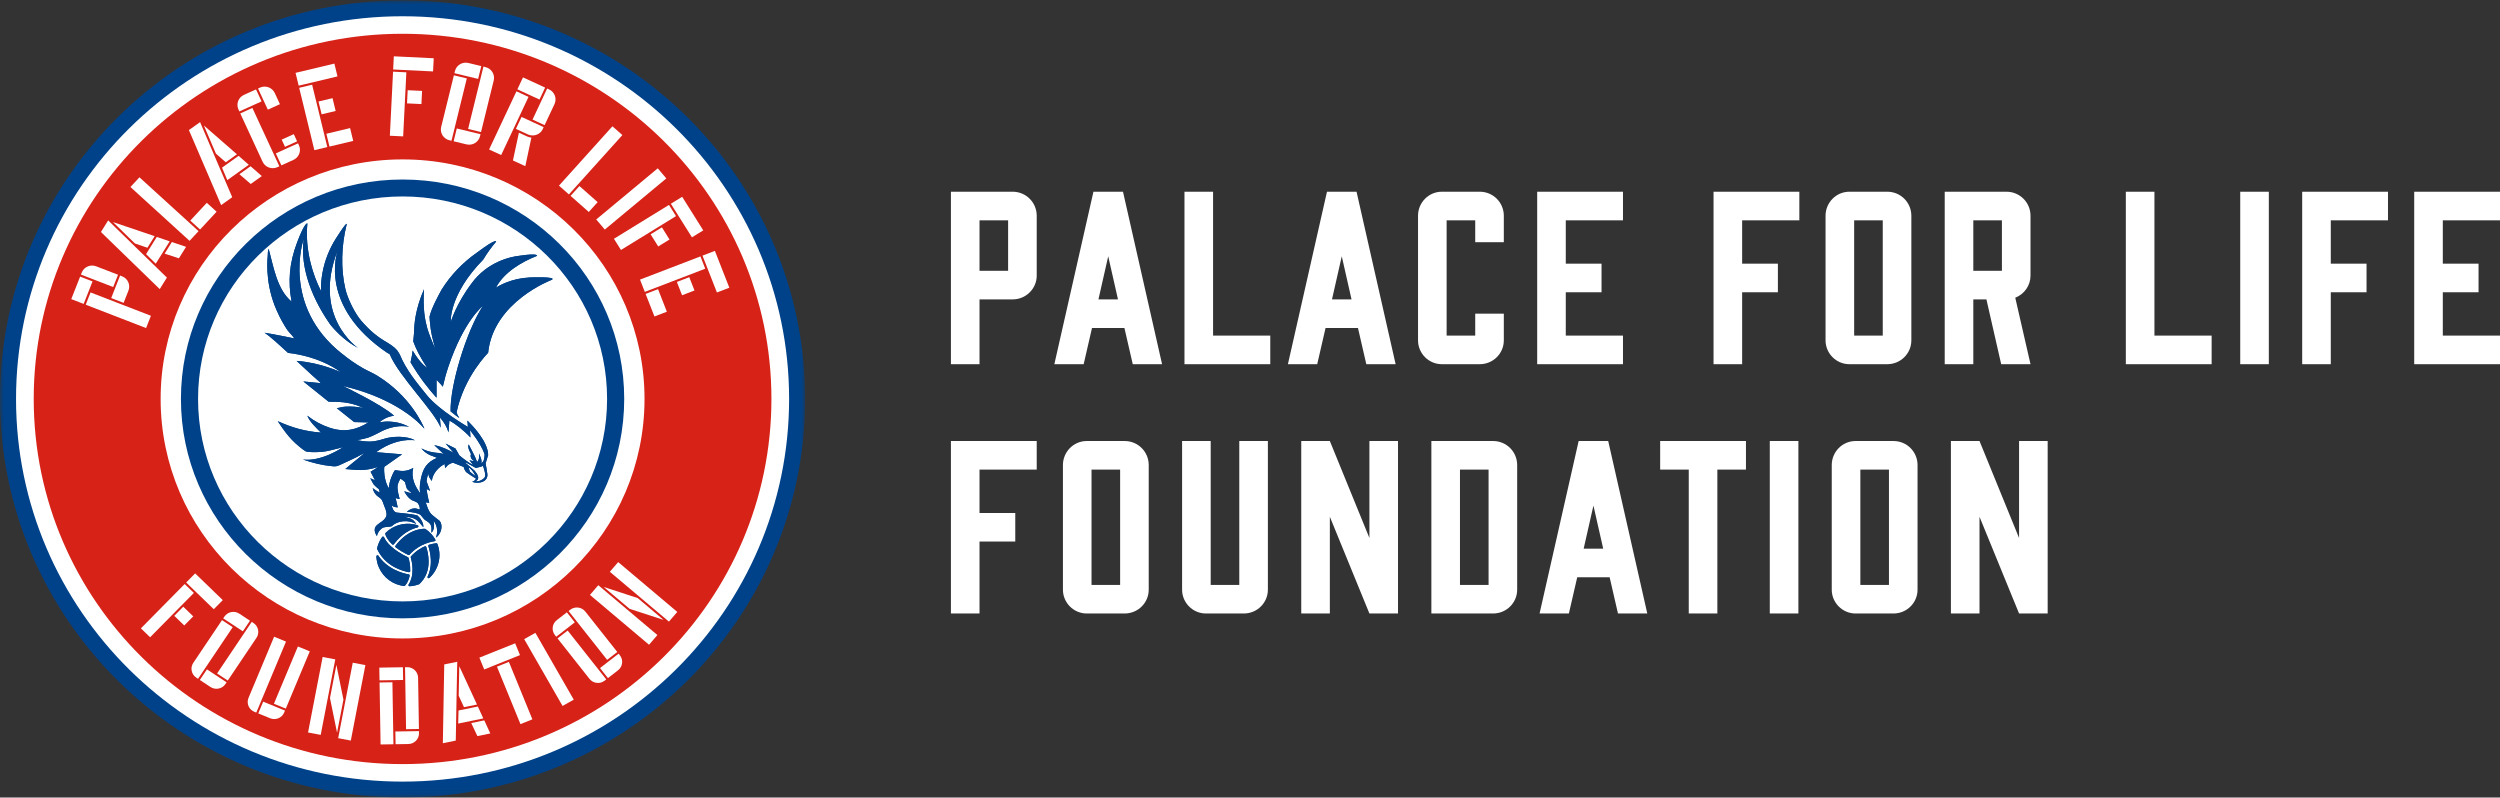 <?xml version="1.0" encoding="UTF-8"?>
<svg width="326px" height="104px" viewBox="0 0 326 104" version="1.1" xmlns="http://www.w3.org/2000/svg" xmlns:xlink="http://www.w3.org/1999/xlink">
    <rect x="0" y="0" width="326" height="104" fill="#333333" stroke="none"/>
    <!-- Generator: Sketch 53.2 (72643) - https://sketchapp.com -->
    <title>Group 25</title>
    <desc>Created with Sketch.</desc>
    <defs>
        <polygon id="path-1" points="0 0.008 104.992 0.008 104.992 103.95 0 103.95"></polygon>
    </defs>
    <g id="Desktop" stroke="none" stroke-width="1" fill="none" fill-rule="evenodd">
        <g id="Group-25">
            <g id="5E88CFA7-A607-49F3-B5CB-93305DFD3C52-0">
                <g id="Group-3">
                    <g id="CFL---Logo-Colour">
                        <g id="Group-84">
                            <g id="Group-3" transform="translate(0, 0.042)">
                                <g id="Fill-1-Clipped">
                                    <mask id="mask-2" fill="white">
                                        <use xlink:href="#path-1"></use>
                                    </mask>
                                    <g id="path-1"></g>
                                    <path d="M104.992,51.979 C104.992,80.681 81.489,103.95 52.496,103.95 C23.503,103.95 0,80.681 0,51.979 C0,23.276 23.503,0.008 52.496,0.008 C81.489,0.008 104.992,23.276 104.992,51.979" id="Fill-1" fill="#004289" fill-rule="nonzero" mask="url(#mask-2)"></path>
                                </g>
                            </g>
                            <path d="M102.9,52.02 C102.9,79.58 80.334,101.922 52.496,101.922 C24.658,101.922 2.091,79.58 2.091,52.02 C2.091,24.461 24.658,2.12 52.496,2.12 C80.334,2.12 102.9,24.461 102.9,52.02" id="Fill-4" fill="#FFFFFF" fill-rule="nonzero"></path>
                            <path d="M100.594,52.02 C100.594,78.319 79.059,99.639 52.495,99.639 C25.931,99.639 4.397,78.319 4.397,52.02 C4.397,25.722 25.931,4.403 52.495,4.403 C79.059,4.403 100.594,25.722 100.594,52.02" id="Fill-6" fill="#D72218" fill-rule="nonzero"></path>
                            <path d="M84.046,52.02 C84.046,69.272 69.921,83.255 52.496,83.255 C35.071,83.255 20.946,69.272 20.946,52.02 C20.946,34.77 35.071,20.786 52.496,20.786 C69.921,20.786 84.046,34.77 84.046,52.02" id="Fill-8" fill="#FFFFFF" fill-rule="nonzero"></path>
                            <path d="M81.397,52.02 C81.397,67.823 68.458,80.633 52.496,80.633 C36.534,80.633 23.593,67.823 23.593,52.02 C23.593,36.218 36.534,23.408 52.496,23.408 C68.458,23.408 81.397,36.218 81.397,52.02" id="Fill-10" fill="#004289" fill-rule="nonzero"></path>
                            <path d="M79.164,52.02 C79.164,66.603 67.225,78.423 52.496,78.423 C37.766,78.423 25.827,66.603 25.827,52.02 C25.827,37.439 37.766,25.618 52.496,25.618 C67.225,25.618 79.164,37.439 79.164,52.02" id="Fill-12" fill="#FFFFFF" fill-rule="nonzero"></path>
                            <path d="M15.66,35.932 L15.932,36.037 C16.672,36.324 17.042,37.159 16.746,37.905 L16.12,39.494 L14.502,38.867 L15.649,35.958 L15.66,35.932 Z M11.177,39.734 L11.809,38.133 L19.68,41.177 L19.048,42.779 L11.177,39.734 Z M12.547,34.729 L15.392,35.827 L15.381,35.854 L14.76,37.429 L12.173,36.428 L10.556,35.802 L10.656,35.549 C10.951,34.802 11.793,34.436 12.547,34.729 Z M12.067,36.696 L10.91,39.629 L9.292,39.004 L10.45,36.07 L12.067,36.696 Z" id="Fill-14" fill="#FFFFFF" fill-rule="nonzero"></path>
                            <path d="M21.468,33.072 L22.411,31.56 L24.264,32.187 L23.328,33.687 L21.468,33.072 Z M19.047,33.141 L20.444,30.898 L22.127,31.472 L20.31,34.385 L19.047,33.141 Z M20.166,30.796 L19.225,32.307 L17.599,31.752 L14.732,28.958 L20.166,30.796 Z M13.161,30.253 L14.104,28.742 L16.969,31.535 L21.764,36.199 L20.83,37.698 L13.161,30.253 Z" id="Fill-16" fill="#FFFFFF" fill-rule="nonzero"></path>
                            <path d="M26.967,26.447 L28.244,27.61 L26.089,29.929 L24.812,28.767 L26.967,26.447 Z M17.009,24.386 L18.184,23.121 L25.893,30.141 L24.718,31.406 L17.009,24.386 Z" id="Fill-18" fill="#FFFFFF" fill-rule="nonzero"></path>
                            <path d="M31.217,22.717 L32.672,21.678 L34.142,22.96 L32.698,23.991 L31.217,22.717 Z M28.953,21.862 L31.112,20.321 L32.445,21.488 L29.641,23.49 L28.953,21.862 Z M30.896,20.12 L29.441,21.161 L28.153,20.03 L26.587,16.363 L30.896,20.12 Z M24.634,16.964 L26.09,15.924 L27.657,19.591 L30.281,25.717 L28.838,26.748 L24.634,16.964 Z" id="Fill-20" fill="#FFFFFF" fill-rule="nonzero"></path>
                            <path d="M36.731,18.207 L38.31,17.492 L38.742,18.43 L37.164,19.145 L36.731,18.207 Z M35.969,20.002 L38.863,18.691 L38.983,18.951 C39.315,19.668 38.994,20.521 38.256,20.855 L36.691,21.564 L35.969,20.002 Z M35.834,12.139 L36.503,13.585 L34.925,14.3 L33.648,11.539 L33.898,11.426 C34.635,11.092 35.498,11.41 35.834,12.139 Z M31.333,14.793 L32.912,14.077 L36.429,21.684 L36.166,21.803 C35.442,22.131 34.579,21.813 34.247,21.097 L31.333,14.793 Z M34.106,13.222 L31.213,14.532 L31.098,14.284 C30.761,13.555 31.083,12.702 31.806,12.373 L33.385,11.659 L34.106,13.222 Z" id="Fill-22" fill="#FFFFFF" fill-rule="nonzero"></path>
                            <path d="M42.557,17.441 L45.651,16.702 L46.058,18.374 L42.965,19.112 L42.557,17.441 Z M43.361,12.799 L43.769,14.471 L41.94,14.907 L41.533,13.236 L43.361,12.799 Z M39.014,11.45 L40.702,11.047 L42.682,19.179 L40.994,19.582 L39.014,11.45 Z M43.602,8.292 L44.009,9.963 L38.947,11.172 L38.54,9.501 L43.602,8.292 Z" id="Fill-24" fill="#FFFFFF" fill-rule="nonzero"></path>
                            <path d="M53.162,11.763 L55.04,11.855 L54.954,13.572 L53.076,13.479 L53.162,11.763 Z M56.558,7.598 L56.472,9.315 L51.269,9.06 L51.355,7.343 L56.558,7.598 Z M51.255,9.346 L52.989,9.431 L52.571,17.785 L50.837,17.7 L51.255,9.346 Z" id="Fill-26" fill="#FFFFFF" fill-rule="nonzero"></path>
                            <path d="M64.381,10.497 L62.726,17.219 L61.041,16.813 L62.63,10.356 L63.039,8.686 L63.306,8.75 C64.093,8.941 64.573,9.719 64.381,10.497 Z M62.347,10.288 L59.256,9.542 L59.32,9.277 C59.512,8.498 60.298,8.026 61.072,8.211 L62.759,8.618 L62.347,10.288 Z M59.565,16.752 L62.658,17.499 L62.59,17.777 C62.401,18.541 61.616,19.016 60.828,18.826 L59.155,18.423 L59.565,16.752 Z M59.188,9.82 L60.873,10.226 L58.874,18.354 L58.593,18.287 C57.819,18.1 57.341,17.321 57.529,16.556 L59.188,9.82 Z" id="Fill-28" fill="#FFFFFF" fill-rule="nonzero"></path>
                            <path d="M72.304,13.579 L71.015,16.318 L69.443,15.594 L70.615,13.101 L71.347,11.543 L71.597,11.657 C72.331,11.995 72.646,12.851 72.304,13.579 Z M67.466,11.65 L68.198,10.092 L71.084,11.421 L70.351,12.98 L69.041,12.375 L67.466,11.65 Z M68.836,17.527 L67.276,16.806 L68.009,15.248 L69.321,15.853 L70.893,16.577 L70.771,16.838 C70.765,16.851 70.753,16.878 70.747,16.889 L70.741,16.903 C70.735,16.916 70.729,16.928 70.71,16.935 L70.704,16.949 C70.697,16.962 70.697,16.962 70.691,16.974 C70.686,16.988 70.686,16.988 70.679,17.001 L70.668,17.027 C70.668,17.027 70.647,17.033 70.642,17.047 L70.636,17.059 C70.629,17.073 70.624,17.086 70.624,17.086 L70.618,17.099 C70.599,17.106 70.586,17.133 70.581,17.144 C70.479,17.257 70.373,17.348 70.257,17.422 L70.251,17.436 C70.238,17.43 70.232,17.443 70.232,17.443 C70.213,17.451 70.206,17.463 70.188,17.469 C69.933,17.604 69.656,17.683 69.364,17.659 C69.176,17.652 69.007,17.605 68.836,17.527 Z M68.5,21.669 L66.888,20.924 L67.665,17.303 L68.714,17.786 C68.898,17.871 69.094,17.93 69.294,17.942 L68.5,21.669 Z M67.747,15.127 L67.014,16.687 L65.352,20.218 L63.778,19.492 L67.344,11.909 L68.919,12.635 L67.747,15.127 Z" id="Fill-30" fill="#FFFFFF" fill-rule="nonzero"></path>
                            <path d="M77.932,26.357 L76.777,27.639 L74.401,25.541 L75.557,24.259 L77.932,26.357 Z M79.862,16.468 L81.158,17.613 L74.186,25.352 L72.89,24.208 L79.862,16.468 Z" id="Fill-32" fill="#FFFFFF" fill-rule="nonzero"></path>
                            <polygon id="Fill-34" fill="#FFFFFF" fill-rule="nonzero" points="78.866 29.934 77.749 28.617 85.771 21.949 86.887 23.265"></polygon>
                            <path d="M91.704,30.04 L90.23,30.946 L87.48,26.568 L88.954,25.662 L91.704,30.04 Z M86.313,29.646 L87.306,31.23 L85.832,32.136 L84.839,30.555 L86.313,29.646 Z M87.235,26.72 L88.151,28.181 L80.975,32.596 L80.059,31.135 L87.235,26.72 Z" id="Fill-36" fill="#FFFFFF" fill-rule="nonzero"></path>
                            <path d="M95.106,37.519 L93.488,38.141 L91.605,33.333 L93.223,32.713 L95.106,37.519 Z M90.562,37.881 L88.943,38.502 L88.263,36.766 L89.883,36.145 L90.562,37.881 Z M85.808,37.708 L86.958,40.647 L85.34,41.268 L84.189,38.329 L85.808,37.708 Z M91.336,33.436 L91.963,35.039 L84.084,38.063 L83.457,36.46 L91.336,33.436 Z" id="Fill-38" fill="#FFFFFF" fill-rule="nonzero"></path>
                            <path d="M29.05,78.254 L27.878,79.442 L24.277,75.959 L25.449,74.77 L29.05,78.254 Z M23.898,79.115 L25.199,80.373 L24.026,81.56 L22.725,80.303 L23.898,79.115 Z M24.081,76.156 L25.281,77.316 L19.574,83.1 L18.375,81.938 L24.081,76.156 Z" id="Fill-40" fill="#FFFFFF" fill-rule="nonzero"></path>
                            <path d="M31.667,82.321 L29.105,80.636 L29.253,80.416 C29.686,79.769 30.559,79.595 31.2,80.018 L32.596,80.939 L31.667,82.321 Z M33.443,83.176 L29.702,88.742 L28.307,87.821 L31.9,82.474 L32.829,81.09 L33.051,81.236 C33.702,81.667 33.877,82.53 33.443,83.176 Z M26.987,87.286 L29.547,88.974 L29.393,89.204 C28.967,89.837 28.095,90.011 27.443,89.581 L26.058,88.668 L26.987,87.286 Z M28.95,80.865 L30.347,81.785 L25.825,88.516 L25.592,88.363 C24.952,87.94 24.777,87.076 25.202,86.443 L28.95,80.865 Z" id="Fill-42" fill="#FFFFFF" fill-rule="nonzero"></path>
                            <path d="M40.395,84.936 L37.27,92.404 L35.719,91.768 L38.846,84.3 L40.395,84.936 Z M34.32,91.494 L37.163,92.659 L37.055,92.917 C36.761,93.62 35.939,93.956 35.215,93.66 L33.677,93.029 L34.32,91.494 Z M34.062,91.389 L33.42,92.922 L33.162,92.817 C32.451,92.525 32.11,91.712 32.405,91.008 L35.745,83.028 L37.295,83.664 L34.062,91.389 Z" id="Fill-44" fill="#FFFFFF" fill-rule="nonzero"></path>
                            <path d="M47.648,86.727 L45.746,96.571 L44.098,96.259 L45.999,86.415 L47.648,86.727 Z M43.865,86.703 L44.784,91.23 L43.952,95.54 L43.03,91.025 L43.865,86.703 Z M42.072,85.672 L43.719,85.983 L41.819,95.827 L40.17,95.515 L42.072,85.672 Z" id="Fill-46" fill="#FFFFFF" fill-rule="nonzero"></path>
                            <path d="M54.519,88.375 L54.629,95.06 L52.95,95.087 L52.818,87.003 L53.084,86.999 C53.866,86.988 54.506,87.6 54.519,88.375 Z M51.556,95.387 L54.632,95.337 L54.638,95.614 C54.65,96.376 54.031,97.009 53.248,97.02 L51.584,97.048 L51.556,95.387 Z M49.495,88.996 L51.171,88.969 L51.304,97.053 L49.627,97.079 L49.495,88.996 Z M52.565,88.67 L49.489,88.719 L49.463,87.058 L52.539,87.009 L52.565,88.67 Z" id="Fill-48" fill="#FFFFFF" fill-rule="nonzero"></path>
                            <path d="M61.451,94.287 L63.149,93.936 L63.935,95.641 L62.252,95.988 L61.451,94.287 Z M62.199,91.87 L60.502,92.22 L59.814,90.721 L59.891,86.875 L62.199,91.87 Z M59.792,92.648 L62.311,92.129 L63.023,93.68 L59.751,94.354 L59.792,92.648 Z M57.929,86.642 L59.626,86.291 L59.549,90.141 L59.432,96.57 L57.747,96.916 L57.929,86.642 Z" id="Fill-50" fill="#FFFFFF" fill-rule="nonzero"></path>
                            <path d="M64.802,86.931 L66.358,86.306 L69.422,93.8 L67.868,94.424 L64.802,86.931 Z M67.177,83.887 L67.807,85.425 L63.142,87.297 L62.512,85.758 L67.177,83.887 Z" id="Fill-52" fill="#FFFFFF" fill-rule="nonzero"></path>
                            <polygon id="Fill-54" fill="#FFFFFF" fill-rule="nonzero" points="74.817 91.236 73.358 92.056 68.354 83.343 69.814 82.522"></polygon>
                            <path d="M78.242,87.116 L80.665,85.239 L80.837,85.457 C81.311,86.055 81.203,86.931 80.587,87.409 L79.276,88.423 L78.242,87.116 Z M76.332,79.755 L80.493,85.02 L79.171,86.044 L75.174,80.986 L74.141,79.677 L74.35,79.516 C74.966,79.038 75.849,79.144 76.332,79.755 Z M72.702,83.249 L74.024,82.227 L79.057,88.594 L78.836,88.764 C78.229,89.234 77.346,89.126 76.873,88.527 L72.702,83.249 Z M74.953,81.156 L72.531,83.032 L72.367,82.825 C71.885,82.214 71.992,81.341 72.598,80.871 L73.92,79.847 L74.953,81.156 Z" id="Fill-56" fill="#FFFFFF" fill-rule="nonzero"></path>
                            <path d="M80.611,73.296 L88.318,79.796 L87.228,81.06 L79.523,74.561 L80.611,73.296 Z M78.721,76.54 L83.152,77.986 L86.525,80.832 L82.105,79.395 L78.721,76.54 Z M76.929,77.574 L78.018,76.31 L85.723,82.809 L84.635,84.075 L76.929,77.574 Z" id="Fill-58" fill="#FFFFFF" fill-rule="nonzero"></path>
                            <path d="M57.919,59.259 C57.952,59.292 57.984,59.324 58.012,59.35 C58.012,59.35 57.998,59.31 57.919,59.259" id="Fill-60" fill="#004289" fill-rule="nonzero"></path>
                            <path d="M55.529,42.045 C55.46,41.717 55.386,41.31 55.332,40.854 C55.375,41.231 55.437,41.625 55.529,42.045" id="Fill-62" fill="#004289" fill-rule="nonzero"></path>
                            <path d="M55.529,42.045 C55.46,41.717 55.386,41.31 55.332,40.854 C55.375,41.231 55.437,41.625 55.529,42.045" id="Fill-64" fill="#004289" fill-rule="nonzero"></path>
                            <path d="M58.759,54.058 C58.76,53.988 58.759,54.058 58.759,54.058" id="Fill-66" fill="#004289" fill-rule="nonzero"></path>
                            <path d="M63.178,62.284 C63.057,62.435 62.866,62.567 62.66,62.655 C62.434,62.754 62.192,62.799 62.01,62.754 C62.015,62.752 62.018,62.75 62.024,62.747 C62.043,62.738 62.06,62.729 62.077,62.719 C62.09,62.712 62.105,62.705 62.117,62.698 C62.576,62.416 62.329,61.887 61.852,61.345 L61.843,61.343 L60.753,60.405 L60.695,60.355 L60.678,60.339 L60.688,60.337 L60.723,60.327 L60.732,60.324 L60.772,60.311 L60.935,60.402 L61.492,60.713 L61.533,60.734 L61.779,60.873 L62.045,61.021 L62.048,61.021 C62.051,61.02 62.052,61.02 62.054,61.018 C62.305,60.961 62.587,60.891 62.628,60.881 C62.816,60.832 62.921,60.778 62.978,60.735 C62.982,60.774 63.454,61.936 63.178,62.284 Z M61.953,62.053 L61.558,61.736 L61.275,61.508 L61.204,61.291 L61.186,61.235 L61.088,60.939 L61.086,60.93 C61.404,61.116 61.656,61.452 61.819,61.72 C61.854,61.777 62.03,62.116 62.03,62.116 L61.953,62.053 Z M59.898,59.384 L59.392,58.484 L58.104,57.841 L59.157,59.051 C58.602,58.737 57.656,58.238 56.63,58.05 C56.63,58.05 57.502,58.857 57.918,59.26 C57.999,59.311 58.011,59.351 58.011,59.351 C57.985,59.324 57.953,59.291 57.918,59.26 C57.796,59.181 57.517,59.076 56.88,59.04 C56.289,58.98 55.59,58.828 54.953,58.472 C54.953,58.472 55.079,58.657 55.34,58.879 C55.343,58.882 55.346,58.885 55.349,58.888 C55.351,58.888 55.352,58.89 55.353,58.89 C55.597,59.096 55.955,59.33 56.437,59.485 C56.475,59.497 56.959,59.694 56.997,59.707 C56.651,59.844 56.358,60.008 56.115,60.195 C55.644,60.555 55.351,60.988 55.177,61.428 C54.876,62.19 54.6,63.566 54.814,64.35 C54.145,63.463 53.557,62.318 53.883,61.023 C52.867,61.591 52.213,61.405 51.509,61.302 C51.182,61.737 50.753,62.779 50.697,63.672 C50.638,63.576 50.583,63.475 50.531,63.367 C50.269,62.814 50.134,62.178 50.101,61.571 C50.085,61.327 50.088,61.092 50.107,60.878 L50.107,60.877 L52.429,59.244 L49.051,58.964 L49.052,58.963 C49.108,58.922 49.166,58.882 49.223,58.842 C50.522,57.934 52.128,57.31 53.739,57.381 C53.863,57.387 53.988,57.395 54.111,57.408 C53.075,56.834 51.254,56.863 50.173,57.196 C48.708,57.651 48.126,57.677 46.558,57.402 C48.205,57.073 48.145,57.027 49.121,56.571 C49.924,56.125 51.448,55.305 53.37,55.655 C52.899,55.45 52.497,55.259 51.925,55.124 C51.366,54.997 50.455,54.873 49.48,55.081 C49.48,55.081 50.143,54.377 51.384,54.206 C49.691,52.694 44.693,50.323 44.693,50.323 C51.79,51.983 54.806,55.281 55.257,55.815 C55.288,55.838 55.315,55.861 55.345,55.884 C55.078,55.282 53.504,51.648 49.189,48.988 C48.592,48.619 47.932,48.359 47.323,48.009 C46.349,47.448 45.45,46.827 44.631,46.147 L44.634,46.161 C36.608,39.852 39.595,31.167 39.595,31.167 C39.336,33.182 39.681,35.155 40.27,36.91 C40.644,38.025 41.117,39.05 41.597,39.944 C42.137,40.947 42.686,41.781 43.116,42.383 C44.114,43.591 45.301,44.624 46.676,45.369 C46.676,45.369 40.617,41.285 44.059,32.58 C43.924,32.951 41.542,39.929 50.492,46.007 C50.666,46.119 50.791,46.117 50.843,46.241 C52.033,49.079 56.619,53.598 57.474,55.772 C57.434,55.327 57.396,54.882 57.359,54.438 C57.871,54.984 58.273,55.659 58.484,56.377 C58.523,55.939 58.563,55.273 58.6,54.834 C59.341,55.237 60.441,56.078 61.348,57.047 C61.348,57.047 61.337,57.038 61.323,57.021 C61.29,56.986 61.261,56.955 61.232,56.925 C61.247,56.94 61.26,56.954 61.272,56.967 C61.28,56.975 61.286,56.982 61.293,56.99 C61.305,57.002 61.315,57.012 61.323,57.021 C61.332,57.032 61.338,57.038 61.348,57.047 L61.308,56.402 L61.289,56.101 C61.289,56.101 62.659,57.771 63.126,59.06 C63.152,59.134 63.175,59.204 63.196,59.277 C63.187,59.638 63.134,59.883 63.074,60.043 C63.022,60.181 62.813,60.406 62.767,60.441 C62.734,60.464 62.714,60.471 62.714,60.471 C62.778,60.423 62.791,60.307 62.793,60.198 C62.793,60.061 62.763,59.918 62.712,59.755 C62.663,59.603 62.606,59.458 62.557,59.345 C62.505,59.223 62.465,59.141 62.465,59.141 C62.493,59.442 62.479,59.661 62.444,59.819 C62.443,59.824 62.443,59.829 62.44,59.834 C62.371,60.133 62.234,60.21 62.196,60.227 C62.19,60.23 62.187,60.231 62.186,60.231 C62.176,60.182 62.165,60.136 62.154,60.094 C62.115,59.986 62.072,59.879 62.03,59.772 C61.875,59.39 61.309,58.328 61.123,57.96 C60.963,58.186 61.177,58.712 61.177,58.712 C61.249,58.85 61.419,59.206 61.419,59.206 C61.262,59.56 61.493,59.952 61.807,60.101 C61.719,60.141 61.425,60.098 61.219,59.98 C61.295,60.134 61.572,60.502 61.71,60.607 C61.312,60.51 60.399,59.794 59.898,59.384 Z M63.274,57.891 C63.261,57.856 63.255,57.835 63.255,57.835 C63.255,57.835 63.259,57.849 63.263,57.873 C63.235,57.811 63.204,57.749 63.171,57.686 C63.099,57.528 63.011,57.382 62.918,57.241 C62.116,55.932 60.95,54.849 60.95,54.849 L60.968,55.168 L60.973,55.169 L61.009,55.666 C61.009,55.666 57.249,53.503 55.645,51.511 C54.401,49.965 52.97,48.28 52.122,46.21 L51.809,45.716 C50.726,44.44 49.595,44.679 47.122,41.848 C46.274,40.875 45.337,38.962 45.04,37.698 C44.413,35.026 44.525,31.983 45.192,29.331 C45.192,29.331 45.506,28.424 43.793,31.119 L43.795,31.117 C42.937,32.465 42.337,33.999 42.05,35.564 C41.904,36.363 41.839,37.171 41.865,37.965 C41.283,36.818 40.818,35.571 40.5,34.285 C40.08,32.591 39.915,30.829 40.086,29.144 C40.086,29.144 39.785,28.853 38.745,31.603 C37.706,34.354 37.542,36.703 38.019,39.331 C36.108,37.727 35.676,34.789 35.04,32.468 C35.04,32.468 35.039,32.468 35.039,32.468 C35.039,32.468 35.036,32.469 35.035,32.47 C35.035,32.47 35.034,32.47 35.034,32.471 C35.029,32.476 35.021,32.487 35.011,32.507 C34.987,32.552 34.954,32.654 34.933,32.87 C34.933,33.036 34.91,33.204 34.91,33.372 C34.796,34.535 34.686,37.697 36.325,41 C36.36,41.078 36.393,41.158 36.429,41.233 C36.661,41.719 36.937,42.158 37.187,42.594 C37.602,43.318 37.925,43.494 38.39,44.132 C38.341,44.126 35.53,43.54 34.5,43.389 C35.123,43.792 36.263,44.818 37.559,46.019 C37.559,46.019 41.438,46.327 44.483,48.558 C44.483,48.558 41.847,47.28 38.679,47.063 C38.865,47.236 39.051,47.409 39.238,47.584 C40.141,48.425 41.047,49.262 41.853,49.967 L41.841,49.965 L39.554,49.74 L42.843,52.375 L43.434,52.395 C43.434,52.395 44.538,52.357 45.633,52.602 C46.8,52.863 47.42,53.238 47.42,53.238 C46.768,53.02 45.684,52.986 45.031,53.028 C44.563,53.057 44.258,53.187 43.921,53.232 L44.113,53.384 L46.189,55.038 L48.037,55.086 C46.477,56.047 44.945,56.427 42.981,55.775 C41.938,55.429 40.927,54.885 40.068,54.201 C40.415,55.044 41.222,55.771 41.849,56.409 C39.78,56.251 38.112,55.778 36.221,54.921 C36.945,56.032 37.519,56.788 38.092,57.379 C38.665,57.969 39.455,58.61 39.85,58.844 C40.101,58.993 41.257,58.986 42.022,58.914 C42.166,58.901 42.297,58.886 42.405,58.868 C42.58,58.839 42.799,58.791 43.032,58.739 C43.818,58.558 44.764,58.298 44.712,58.329 C44.372,58.551 43.999,58.765 43.606,58.966 C43.374,59.083 43.136,59.197 42.892,59.301 C41.793,59.767 40.593,60.058 39.501,59.921 C40.722,60.353 42.001,60.669 43.295,60.79 C43.741,60.832 43.903,60.825 44.29,60.647 C44.868,60.382 45.346,60.164 45.805,59.946 C46.038,59.837 46.268,59.724 46.503,59.607 C46.825,59.446 47.157,59.272 47.528,59.068 C47.315,59.268 47.099,59.454 46.878,59.638 C46.754,59.742 46.628,59.844 46.5,59.947 C46.053,60.311 45.575,60.687 45.031,61.16 C46.491,61.261 47.337,61.501 49.278,60.9 C49.278,60.9 48.88,61.196 48.325,61.515 L48.9,62.632 L48.275,62.354 L48.685,63.113 C48.685,63.113 48.977,63.472 49.393,63.771 L49.534,64.219 C49.211,64.124 48.8,63.784 48.596,63.65 C48.921,64.941 49.696,64.687 49.919,65.469 C50.07,65.998 50.634,66.943 50.315,67.446 C49.94,68.037 49.694,67.996 49.165,68.467 C48.553,69.011 49.025,69.691 49.151,69.91 C49.277,69.273 49.757,68.858 50.029,68.778 C50.456,68.652 50.969,68.749 51.156,68.562 C51.831,67.896 53.283,67.727 54.288,68.349 C53.823,67.604 53.583,67.628 52.658,67.364 C54.294,67.469 54.401,67.824 55.201,68.746 C55.266,68.221 54.826,67.554 54.451,67.234 C54.333,67.135 53.034,66.954 51.772,66.846 C51.327,66.808 51.149,66.243 51.085,65.939 C51.162,65.983 51.519,66.17 51.867,66.166 C51.779,65.726 51.657,65.225 51.583,64.924 C51.708,64.981 51.835,65.059 52.115,65.067 L51.932,64.329 C51.846,63.739 51.652,63.311 52.225,62.408 C52.542,62.628 52.682,62.724 52.825,62.882 C52.825,62.882 52.944,63.445 53.074,63.747 C53.1,63.804 53.663,64.28 53.683,64.339 L52.714,64.059 C52.714,64.059 53.037,64.788 53.677,65.209 C54.056,65.341 54.394,65.491 54.504,65.638 C54.618,65.79 54.809,66.199 54.719,66.419 C54.646,66.595 54.131,65.839 53.048,66.741 C53.787,66.753 54.675,66.952 54.867,67.176 C55.115,67.467 55.292,67.73 55.47,67.836 C56.258,68.302 56.312,68.549 56.25,69.466 C56.736,69.094 56.6,68.124 56.526,67.89 C57.172,68.654 57.031,69.697 56.833,70.104 C57.318,69.838 57.904,68.78 57.351,67.942 C57.2,67.808 56.382,67.201 56.222,67.021 C55.812,66.557 55.709,66.033 55.507,65.504 C55.65,65.511 55.829,65.569 55.972,65.567 C55.9,65.253 55.797,64.844 55.718,64.393 C55.712,64.352 55.705,64.311 55.697,64.27 C55.695,64.252 55.693,64.236 55.691,64.219 C55.68,64.152 55.67,64.084 55.661,64.014 C55.659,63.999 55.657,63.983 55.655,63.966 C55.646,63.897 55.639,63.826 55.631,63.757 C55.898,63.924 56.08,63.996 56.08,63.996 L55.625,62.774 L55.625,62.772 C55.633,62.679 55.645,62.586 55.66,62.495 C55.661,62.488 55.662,62.481 55.662,62.477 C55.677,62.393 55.695,62.308 55.714,62.226 C55.717,62.212 55.719,62.199 55.723,62.185 C55.742,62.109 55.766,62.034 55.79,61.958 C55.797,61.941 55.801,61.923 55.807,61.906 C55.839,61.815 55.874,61.726 55.917,61.639 C55.71,62.076 56.314,62.708 56.314,62.708 C56.391,61.739 57.266,60.836 57.999,60.509 C57.958,60.777 58.098,61.049 58.098,61.049 C58.316,60.591 58.759,60.412 59.075,60.338 L59.668,60.575 L60.298,60.826 L60.461,60.892 C60.461,60.892 60.576,61.387 60.854,61.608 C61.122,61.824 61.4,61.981 62.068,62.406 C62.018,62.57 61.868,62.725 61.566,62.832 C62.518,63.185 63.714,62.763 63.545,61.75 C63.485,61.394 63.326,60.411 63.326,60.411 L63.327,60.407 L63.551,59.681 L63.618,59.463 L63.625,59.442 L63.656,59.343 C63.654,58.874 63.503,58.378 63.274,57.891 Z" id="Fill-68" fill="#004289" fill-rule="nonzero"></path>
                            <path d="M68.917,36.187 L68.971,36.193 C67.443,36.283 65.929,36.722 64.668,37.515 C65.707,35.513 68.001,34.157 70.029,33.364 C70.029,33.364 70.279,32.977 67.828,33.34 C67.51,33.374 67.194,33.427 66.881,33.495 C66.877,33.496 66.872,33.496 66.867,33.497 L66.871,33.497 C65.524,33.792 64.244,34.384 63.164,35.228 C62.555,35.704 62.005,36.259 61.547,36.887 C59.48,39.607 58.782,41.984 58.782,41.984 C58.782,41.984 58.484,38.474 63.015,33.843 C63.513,33.017 64.074,32.23 64.694,31.511 C64.694,31.511 64.797,30.987 62.233,32.914 C60.378,34.198 58.758,35.884 57.589,37.767 C57.169,38.511 56.27,40.181 56.011,41.286 C56.013,41.319 56.015,41.352 56.017,41.385 C56.017,41.385 56.045,42.047 56.168,42.927 C56.317,43.992 56.758,45.461 56.758,45.461 C56.458,44.856 55.922,43.519 55.744,42.903 C55.657,42.601 55.588,42.317 55.528,42.044 C55.492,41.874 55.462,41.711 55.434,41.55 C55.419,41.465 55.405,41.375 55.391,41.284 C55.369,41.138 55.348,40.993 55.332,40.854 C55.275,40.339 55.252,39.852 55.245,39.364 C55.236,38.718 55.264,38.135 55.294,37.713 C54.116,40.386 54.005,42.445 54.003,43.27 C53.943,43.795 53.913,44.187 53.89,44.516 C54.196,45.375 54.738,46.52 55.708,47.973 C55.708,47.973 54.835,47.492 53.808,45.712 C53.767,46.105 53.694,46.55 53.536,47.246 C54.702,49.205 55.871,50.712 56.926,51.864 L56.926,49.532 C57.303,49.907 57.564,50.198 57.744,50.423 C57.912,49.664 58.149,48.753 58.478,47.784 C60.531,41.734 62.966,39.891 62.966,39.891 C60.725,43.355 58.67,50.363 58.757,53.634 C59.189,54.002 59.576,54.295 59.9,54.519 C59.726,54.26 59.58,53.966 59.543,53.737 C60.54,49.061 63.65,46.012 63.65,46.012 C64.328,39.315 71.984,36.475 71.984,36.475 C72.606,36.025 68.917,36.187 68.917,36.187" id="Fill-70" fill="#004289" fill-rule="nonzero"></path>
                            <path d="M51.424,73.946 C52.157,74.343 52.861,74.528 53.321,74.613 C53.329,74.615 53.338,74.615 53.347,74.615 C53.38,74.615 53.412,74.605 53.437,74.584 C53.47,74.559 53.49,74.521 53.493,74.478 C53.523,73.706 53.35,73.018 53.274,72.759 C53.262,72.721 53.235,72.689 53.198,72.671 C52.264,72.222 51.509,71.733 50.952,71.21 C50.545,70.829 50.25,70.439 50.076,70.053 C50.055,70.006 50.01,69.973 49.958,69.97 C49.906,69.964 49.855,69.987 49.826,70.029 C49.516,70.467 49.291,70.976 49.173,71.5 C49.165,71.529 49.17,71.562 49.182,71.589 C49.645,72.597 50.4,73.391 51.424,73.946" id="Fill-72" fill="#004289" fill-rule="nonzero"></path>
                            <path d="M51.144,70.986 C51.172,71.011 51.208,71.025 51.245,71.025 L51.258,71.025 C51.299,71.021 51.336,71.001 51.361,70.967 C52.451,69.512 53.644,68.971 54.453,68.774 C54.516,68.759 54.562,68.704 54.564,68.64 C54.566,68.575 54.525,68.518 54.464,68.499 C54.053,68.365 53.624,68.298 53.188,68.298 C52.635,68.298 52.093,68.407 51.58,68.624 C51.09,68.83 50.651,69.123 50.278,69.495 C50.242,69.53 50.228,69.581 50.24,69.63 C50.298,69.871 50.494,70.371 51.144,70.986" id="Fill-74" fill="#004289" fill-rule="nonzero"></path>
                            <path d="M51.57,71.174 C51.524,71.237 51.537,71.325 51.598,71.371 C52.046,71.719 52.596,72.05 53.23,72.362 C53.25,72.373 53.272,72.377 53.293,72.377 C53.335,72.377 53.375,72.359 53.404,72.328 C53.783,71.892 54.861,70.849 56.665,70.576 C56.713,70.57 56.753,70.54 56.773,70.496 C56.793,70.454 56.793,70.406 56.769,70.364 C56.452,69.809 56,69.328 55.465,68.976 C55.441,68.963 55.415,68.954 55.388,68.954 C55.225,68.948 54.614,68.959 53.835,69.296 C52.98,69.667 52.217,70.299 51.57,71.174" id="Fill-76" fill="#004289" fill-rule="nonzero"></path>
                            <path d="M57.037,70.93 C57.014,70.868 56.951,70.83 56.884,70.837 C56.564,70.876 56.25,70.944 55.949,71.037 C55.913,71.048 55.881,71.075 55.865,71.107 C55.847,71.142 55.843,71.181 55.856,71.217 C55.962,71.542 56.145,72.202 56.178,72.977 C56.199,73.471 56.156,73.941 56.051,74.374 C55.982,74.664 55.883,74.94 55.758,75.197 C55.728,75.26 55.747,75.333 55.803,75.374 C55.828,75.393 55.859,75.404 55.889,75.404 C55.925,75.404 55.96,75.39 55.987,75.366 C56.435,74.958 56.778,74.464 57.007,73.901 C57.397,72.947 57.407,71.892 57.037,70.93" id="Fill-78" fill="#004289" fill-rule="nonzero"></path>
                            <path d="M53.401,74.964 C53.378,74.933 53.346,74.911 53.307,74.904 C52.857,74.823 52.165,74.647 51.43,74.275 C50.555,73.829 49.854,73.222 49.344,72.468 C49.308,72.414 49.24,72.392 49.178,72.412 C49.117,72.433 49.077,72.491 49.079,72.554 C49.098,73.041 49.206,73.518 49.4,73.97 C49.689,74.64 50.153,75.224 50.745,75.656 C51.311,76.069 51.982,76.333 52.683,76.419 C52.689,76.42 52.694,76.421 52.701,76.421 C52.742,76.421 52.781,76.401 52.81,76.371 C53.116,76.022 53.322,75.584 53.423,75.073 C53.43,75.035 53.423,74.996 53.401,74.964" id="Fill-80" fill="#004289" fill-rule="nonzero"></path>
                            <path d="M55.586,71.333 C55.573,71.294 55.544,71.263 55.506,71.246 C55.469,71.229 55.426,71.229 55.388,71.246 C54.407,71.681 53.803,72.311 53.588,72.56 C53.558,72.598 53.546,72.648 53.561,72.694 C53.641,72.964 53.778,73.514 53.794,74.168 C53.805,74.578 53.763,74.964 53.674,75.314 C53.588,75.648 53.457,75.956 53.282,76.226 C53.253,76.272 53.252,76.329 53.28,76.377 C53.305,76.42 53.353,76.446 53.405,76.446 L53.412,76.446 C53.826,76.424 54.239,76.336 54.639,76.185 C54.657,76.18 54.674,76.169 54.688,76.155 C55.114,75.76 55.432,75.287 55.632,74.747 C55.801,74.295 55.888,73.793 55.892,73.254 C55.898,72.418 55.703,71.691 55.586,71.333" id="Fill-82" fill="#004289" fill-rule="nonzero"></path>
                        </g>
                        <path d="M63.178,62.284 C63.057,62.435 62.866,62.567 62.66,62.655 C62.434,62.754 62.192,62.799 62.01,62.754 C62.015,62.752 62.018,62.75 62.024,62.747 C62.043,62.738 62.06,62.729 62.077,62.719 C62.09,62.712 62.105,62.705 62.117,62.698 C62.576,62.416 62.329,61.887 61.852,61.345 L61.843,61.343 L60.753,60.405 L60.695,60.355 L60.678,60.339 L60.688,60.337 L60.723,60.327 L60.732,60.324 L60.772,60.311 L60.935,60.402 L61.492,60.713 L61.533,60.734 L61.779,60.873 L62.045,61.021 L62.048,61.021 C62.051,61.02 62.052,61.02 62.054,61.018 C62.305,60.961 62.587,60.891 62.628,60.881 C62.816,60.832 62.921,60.778 62.978,60.735 C62.982,60.774 63.454,61.936 63.178,62.284 Z M61.953,62.053 L61.558,61.736 L61.275,61.508 L61.204,61.291 L61.186,61.235 L61.088,60.939 L61.086,60.93 C61.404,61.116 61.656,61.452 61.819,61.72 C61.854,61.777 62.03,62.116 62.03,62.116 L61.953,62.053 Z M59.898,59.384 L59.392,58.484 L58.104,57.841 L59.157,59.051 C58.602,58.737 57.656,58.238 56.63,58.05 C56.63,58.05 57.502,58.857 57.918,59.26 C57.999,59.311 58.011,59.351 58.011,59.351 C57.985,59.324 57.953,59.291 57.918,59.26 C57.796,59.181 57.517,59.076 56.88,59.04 C56.289,58.98 55.59,58.828 54.953,58.472 C54.953,58.472 55.079,58.657 55.34,58.879 C55.343,58.882 55.346,58.885 55.349,58.888 C55.351,58.888 55.352,58.89 55.353,58.89 C55.597,59.096 55.955,59.33 56.437,59.485 C56.475,59.497 56.959,59.694 56.997,59.707 C56.651,59.844 56.358,60.008 56.115,60.195 C55.644,60.555 55.351,60.988 55.177,61.428 C54.876,62.19 54.6,63.566 54.814,64.35 C54.145,63.463 53.557,62.318 53.883,61.023 C52.867,61.591 52.213,61.405 51.509,61.302 C51.182,61.737 50.753,62.779 50.697,63.672 C50.638,63.576 50.583,63.475 50.531,63.367 C50.269,62.814 50.134,62.178 50.101,61.571 C50.085,61.327 50.088,61.092 50.107,60.878 L50.107,60.877 L52.429,59.244 L49.051,58.964 L49.052,58.963 C49.108,58.922 49.166,58.882 49.223,58.842 C50.522,57.934 52.128,57.31 53.739,57.381 C53.863,57.387 53.988,57.395 54.111,57.408 C53.075,56.834 51.254,56.863 50.173,57.196 C48.708,57.651 48.126,57.677 46.558,57.402 C48.205,57.073 48.145,57.027 49.121,56.571 C49.924,56.125 51.448,55.305 53.37,55.655 C52.899,55.45 52.497,55.259 51.925,55.124 C51.366,54.997 50.455,54.873 49.48,55.081 C49.48,55.081 50.143,54.377 51.384,54.206 C49.691,52.694 44.693,50.323 44.693,50.323 C51.79,51.983 54.806,55.281 55.257,55.815 C55.288,55.838 55.315,55.861 55.345,55.884 C55.078,55.282 53.504,51.648 49.189,48.988 C48.592,48.619 47.932,48.359 47.323,48.009 C46.349,47.448 45.45,46.827 44.631,46.147 L44.634,46.161 C36.608,39.852 39.595,31.167 39.595,31.167 C39.336,33.182 39.681,35.155 40.27,36.91 C40.644,38.025 41.117,39.05 41.597,39.944 C42.137,40.947 42.686,41.781 43.116,42.383 C44.114,43.591 45.301,44.624 46.676,45.369 C46.676,45.369 40.617,41.285 44.059,32.58 C43.924,32.951 41.542,39.929 50.492,46.007 C50.666,46.119 50.791,46.117 50.843,46.241 C52.033,49.079 56.619,53.598 57.474,55.772 C57.434,55.327 57.396,54.882 57.359,54.438 C57.871,54.984 58.273,55.659 58.484,56.377 C58.523,55.939 58.563,55.273 58.6,54.834 C59.341,55.237 60.441,56.078 61.348,57.047 C61.348,57.047 61.337,57.038 61.323,57.021 C61.29,56.986 61.261,56.955 61.232,56.925 C61.247,56.94 61.26,56.954 61.272,56.967 C61.28,56.975 61.286,56.982 61.293,56.99 C61.305,57.002 61.315,57.012 61.323,57.021 C61.332,57.032 61.338,57.038 61.348,57.047 L61.308,56.402 L61.289,56.101 C61.289,56.101 62.659,57.771 63.126,59.06 C63.152,59.134 63.175,59.204 63.196,59.277 C63.187,59.638 63.134,59.883 63.074,60.043 C63.022,60.181 62.813,60.406 62.767,60.441 C62.734,60.464 62.714,60.471 62.714,60.471 C62.778,60.423 62.791,60.307 62.793,60.198 C62.793,60.061 62.763,59.918 62.712,59.755 C62.663,59.603 62.606,59.458 62.557,59.345 C62.505,59.223 62.465,59.141 62.465,59.141 C62.493,59.442 62.479,59.661 62.444,59.819 C62.443,59.824 62.443,59.829 62.44,59.834 C62.371,60.133 62.234,60.21 62.196,60.227 C62.19,60.23 62.187,60.231 62.186,60.231 C62.176,60.182 62.165,60.136 62.154,60.094 C62.115,59.986 62.072,59.879 62.03,59.772 C61.875,59.39 61.309,58.328 61.123,57.96 C60.963,58.186 61.177,58.712 61.177,58.712 C61.249,58.85 61.419,59.206 61.419,59.206 C61.262,59.56 61.493,59.952 61.807,60.101 C61.719,60.141 61.425,60.098 61.219,59.98 C61.295,60.134 61.572,60.502 61.71,60.607 C61.312,60.51 60.399,59.794 59.898,59.384 Z M63.274,57.891 C63.261,57.856 63.255,57.835 63.255,57.835 C63.255,57.835 63.259,57.849 63.263,57.873 C63.235,57.811 63.204,57.749 63.171,57.686 C63.099,57.528 63.011,57.382 62.918,57.241 C62.116,55.932 60.95,54.849 60.95,54.849 L60.968,55.168 L60.973,55.169 L61.009,55.666 C61.009,55.666 57.249,53.503 55.645,51.511 C54.401,49.965 52.97,48.28 52.122,46.21 L51.809,45.716 C50.726,44.44 49.595,44.679 47.122,41.848 C46.274,40.875 45.337,38.962 45.04,37.698 C44.413,35.026 44.525,31.983 45.192,29.331 C45.192,29.331 45.506,28.424 43.793,31.119 L43.795,31.117 C42.937,32.465 42.337,33.999 42.05,35.564 C41.904,36.363 41.839,37.171 41.865,37.965 C41.283,36.818 40.818,35.571 40.5,34.285 C40.08,32.591 39.915,30.829 40.086,29.144 C40.086,29.144 39.785,28.853 38.745,31.603 C37.706,34.354 37.542,36.703 38.019,39.331 C36.108,37.727 35.676,34.789 35.04,32.468 C35.04,32.468 35.039,32.468 35.039,32.468 C35.039,32.468 35.036,32.469 35.035,32.47 C35.035,32.47 35.034,32.47 35.034,32.471 C35.029,32.476 35.021,32.487 35.011,32.507 C34.987,32.552 34.954,32.654 34.933,32.87 C34.933,33.036 34.91,33.204 34.91,33.372 C34.796,34.535 34.686,37.697 36.325,41 C36.36,41.078 36.393,41.158 36.429,41.233 C36.661,41.719 36.937,42.158 37.187,42.594 C37.602,43.318 37.925,43.494 38.39,44.132 C38.341,44.126 35.53,43.54 34.5,43.389 C35.123,43.792 36.263,44.818 37.559,46.019 C37.559,46.019 41.438,46.327 44.483,48.558 C44.483,48.558 41.847,47.28 38.679,47.063 C38.865,47.236 39.051,47.409 39.238,47.584 C40.141,48.425 41.047,49.262 41.853,49.967 L41.841,49.965 L39.554,49.74 L42.843,52.375 L43.434,52.395 C43.434,52.395 44.538,52.357 45.633,52.602 C46.8,52.863 47.42,53.238 47.42,53.238 C46.768,53.02 45.684,52.986 45.031,53.028 C44.563,53.057 44.258,53.187 43.921,53.232 L44.113,53.384 L46.189,55.038 L48.037,55.086 C46.477,56.047 44.945,56.427 42.981,55.775 C41.938,55.429 40.927,54.885 40.068,54.201 C40.415,55.044 41.222,55.771 41.849,56.409 C39.78,56.251 38.112,55.778 36.221,54.921 C36.945,56.032 37.519,56.788 38.092,57.379 C38.665,57.969 39.455,58.61 39.85,58.844 C40.101,58.993 41.257,58.986 42.022,58.914 C42.166,58.901 42.297,58.886 42.405,58.868 C42.58,58.839 42.799,58.791 43.032,58.739 C43.818,58.558 44.764,58.298 44.712,58.329 C44.372,58.551 43.999,58.765 43.606,58.966 C43.374,59.083 43.136,59.197 42.892,59.301 C41.793,59.767 40.593,60.058 39.501,59.921 C40.722,60.353 42.001,60.669 43.295,60.79 C43.741,60.832 43.903,60.825 44.29,60.647 C44.868,60.382 45.346,60.164 45.805,59.946 C46.038,59.837 46.268,59.724 46.503,59.607 C46.825,59.446 47.157,59.272 47.528,59.068 C47.315,59.268 47.099,59.454 46.878,59.638 C46.754,59.742 46.628,59.844 46.5,59.947 C46.053,60.311 45.575,60.687 45.031,61.16 C46.491,61.261 47.337,61.501 49.278,60.9 C49.278,60.9 48.88,61.196 48.325,61.515 L48.9,62.632 L48.275,62.354 L48.685,63.113 C48.685,63.113 48.977,63.472 49.393,63.771 L49.534,64.219 C49.211,64.124 48.8,63.784 48.596,63.65 C48.921,64.941 49.696,64.687 49.919,65.469 C50.07,65.998 50.634,66.943 50.315,67.446 C49.94,68.037 49.694,67.996 49.165,68.467 C48.553,69.011 49.025,69.691 49.151,69.91 C49.277,69.273 49.757,68.858 50.029,68.778 C50.456,68.652 50.969,68.749 51.156,68.562 C51.831,67.896 53.283,67.727 54.288,68.349 C53.823,67.604 53.583,67.628 52.658,67.364 C54.294,67.469 54.401,67.824 55.201,68.746 C55.266,68.221 54.826,67.554 54.451,67.234 C54.333,67.135 53.034,66.954 51.772,66.846 C51.327,66.808 51.149,66.243 51.085,65.939 C51.162,65.983 51.519,66.17 51.867,66.166 C51.779,65.726 51.657,65.225 51.583,64.924 C51.708,64.981 51.835,65.059 52.115,65.067 L51.932,64.329 C51.846,63.739 51.652,63.311 52.225,62.408 C52.542,62.628 52.682,62.724 52.825,62.882 C52.825,62.882 52.944,63.445 53.074,63.747 C53.1,63.804 53.663,64.28 53.683,64.339 L52.714,64.059 C52.714,64.059 53.037,64.788 53.677,65.209 C54.056,65.341 54.394,65.491 54.504,65.638 C54.618,65.79 54.809,66.199 54.719,66.419 C54.646,66.595 54.131,65.839 53.048,66.741 C53.787,66.753 54.675,66.952 54.867,67.176 C55.115,67.467 55.292,67.73 55.47,67.836 C56.258,68.302 56.312,68.549 56.25,69.466 C56.736,69.094 56.6,68.124 56.526,67.89 C57.172,68.654 57.031,69.697 56.833,70.104 C57.318,69.838 57.904,68.78 57.351,67.942 C57.2,67.808 56.382,67.201 56.222,67.021 C55.812,66.557 55.709,66.033 55.507,65.504 C55.65,65.511 55.829,65.569 55.972,65.567 C55.9,65.253 55.797,64.844 55.718,64.393 C55.712,64.352 55.705,64.311 55.697,64.27 C55.695,64.252 55.693,64.236 55.691,64.219 C55.68,64.152 55.67,64.084 55.661,64.014 C55.659,63.999 55.657,63.983 55.655,63.966 C55.646,63.897 55.639,63.826 55.631,63.757 C55.898,63.924 56.08,63.996 56.08,63.996 L55.625,62.774 L55.625,62.772 C55.633,62.679 55.645,62.586 55.66,62.495 C55.661,62.488 55.662,62.481 55.662,62.477 C55.677,62.393 55.695,62.308 55.714,62.226 C55.717,62.212 55.719,62.199 55.723,62.185 C55.742,62.109 55.766,62.034 55.79,61.958 C55.797,61.941 55.801,61.923 55.807,61.906 C55.839,61.815 55.874,61.726 55.917,61.639 C55.71,62.076 56.314,62.708 56.314,62.708 C56.391,61.739 57.266,60.836 57.999,60.509 C57.958,60.777 58.098,61.049 58.098,61.049 C58.316,60.591 58.759,60.412 59.075,60.338 L59.668,60.575 L60.298,60.826 L60.461,60.892 C60.461,60.892 60.576,61.387 60.854,61.608 C61.122,61.824 61.4,61.981 62.068,62.406 C62.018,62.57 61.868,62.725 61.566,62.832 C62.518,63.185 63.714,62.763 63.545,61.75 C63.485,61.394 63.326,60.411 63.326,60.411 L63.327,60.407 L63.551,59.681 L63.618,59.463 L63.625,59.442 L63.656,59.343 C63.654,58.874 63.503,58.378 63.274,57.891 Z" id="Fill-68" fill="#004289" fill-rule="nonzero"></path>
                        <path d="M68.917,36.187 L68.971,36.193 C67.443,36.283 65.929,36.722 64.668,37.515 C65.707,35.513 68.001,34.157 70.029,33.364 C70.029,33.364 70.279,32.977 67.828,33.34 C67.51,33.374 67.194,33.427 66.881,33.495 C66.877,33.496 66.872,33.496 66.867,33.497 L66.871,33.497 C65.524,33.792 64.244,34.384 63.164,35.228 C62.555,35.704 62.005,36.259 61.547,36.887 C59.48,39.607 58.782,41.984 58.782,41.984 C58.782,41.984 58.484,38.474 63.015,33.843 C63.513,33.017 64.074,32.23 64.694,31.511 C64.694,31.511 64.797,30.987 62.233,32.914 C60.378,34.198 58.758,35.884 57.589,37.767 C57.169,38.511 56.27,40.181 56.011,41.286 C56.013,41.319 56.015,41.352 56.017,41.385 C56.017,41.385 56.045,42.047 56.168,42.927 C56.317,43.992 56.758,45.461 56.758,45.461 C56.458,44.856 55.922,43.519 55.744,42.903 C55.657,42.601 55.588,42.317 55.528,42.044 C55.492,41.874 55.462,41.711 55.434,41.55 C55.419,41.465 55.405,41.375 55.391,41.284 C55.369,41.138 55.348,40.993 55.332,40.854 C55.275,40.339 55.252,39.852 55.245,39.364 C55.236,38.718 55.264,38.135 55.294,37.713 C54.116,40.386 54.005,42.445 54.003,43.27 C53.943,43.795 53.913,44.187 53.89,44.516 C54.196,45.375 54.738,46.52 55.708,47.973 C55.708,47.973 54.835,47.492 53.808,45.712 C53.767,46.105 53.694,46.55 53.536,47.246 C54.702,49.205 55.871,50.712 56.926,51.864 L56.926,49.532 C57.303,49.907 57.564,50.198 57.744,50.423 C57.912,49.664 58.149,48.753 58.478,47.784 C60.531,41.734 62.966,39.891 62.966,39.891 C60.725,43.355 58.67,50.363 58.757,53.634 C59.189,54.002 59.576,54.295 59.9,54.519 C59.726,54.26 59.58,53.966 59.543,53.737 C60.54,49.061 63.65,46.012 63.65,46.012 C64.328,39.315 71.984,36.475 71.984,36.475 C72.606,36.025 68.917,36.187 68.917,36.187" id="Fill-70" fill="#004289" fill-rule="nonzero"></path>
                        <path d="M51.424,73.946 C52.157,74.343 52.861,74.528 53.321,74.613 C53.329,74.615 53.338,74.615 53.347,74.615 C53.38,74.615 53.412,74.605 53.437,74.584 C53.47,74.559 53.49,74.521 53.493,74.478 C53.523,73.706 53.35,73.018 53.274,72.759 C53.262,72.721 53.235,72.689 53.198,72.671 C52.264,72.222 51.509,71.733 50.952,71.21 C50.545,70.829 50.25,70.439 50.076,70.053 C50.055,70.006 50.01,69.973 49.958,69.97 C49.906,69.964 49.855,69.987 49.826,70.029 C49.516,70.467 49.291,70.976 49.173,71.5 C49.165,71.529 49.17,71.562 49.182,71.589 C49.645,72.597 50.4,73.391 51.424,73.946" id="Fill-72" fill="#004289" fill-rule="nonzero"></path>
                        <path d="M51.144,70.986 C51.172,71.011 51.208,71.025 51.245,71.025 L51.258,71.025 C51.299,71.021 51.336,71.001 51.361,70.967 C52.451,69.512 53.644,68.971 54.453,68.774 C54.516,68.759 54.562,68.704 54.564,68.64 C54.566,68.575 54.525,68.518 54.464,68.499 C54.053,68.365 53.624,68.298 53.188,68.298 C52.635,68.298 52.093,68.407 51.58,68.624 C51.09,68.83 50.651,69.123 50.278,69.495 C50.242,69.53 50.228,69.581 50.24,69.63 C50.298,69.871 50.494,70.371 51.144,70.986" id="Fill-74" fill="#004289" fill-rule="nonzero"></path>
                        <path d="M51.57,71.174 C51.524,71.237 51.537,71.325 51.598,71.371 C52.046,71.719 52.596,72.05 53.23,72.362 C53.25,72.373 53.272,72.377 53.293,72.377 C53.335,72.377 53.375,72.359 53.404,72.328 C53.783,71.892 54.861,70.849 56.665,70.576 C56.713,70.57 56.753,70.54 56.773,70.496 C56.793,70.454 56.793,70.406 56.769,70.364 C56.452,69.809 56,69.328 55.465,68.976 C55.441,68.963 55.415,68.954 55.388,68.954 C55.225,68.948 54.614,68.959 53.835,69.296 C52.98,69.667 52.217,70.299 51.57,71.174" id="Fill-76" fill="#004289" fill-rule="nonzero"></path>
                        <path d="M57.037,70.93 C57.014,70.868 56.951,70.83 56.884,70.837 C56.564,70.876 56.25,70.944 55.949,71.037 C55.913,71.048 55.881,71.075 55.865,71.107 C55.847,71.142 55.843,71.181 55.856,71.217 C55.962,71.542 56.145,72.202 56.178,72.977 C56.199,73.471 56.156,73.941 56.051,74.374 C55.982,74.664 55.883,74.94 55.758,75.197 C55.728,75.26 55.747,75.333 55.803,75.374 C55.828,75.393 55.859,75.404 55.889,75.404 C55.925,75.404 55.96,75.39 55.987,75.366 C56.435,74.958 56.778,74.464 57.007,73.901 C57.397,72.947 57.407,71.892 57.037,70.93" id="Fill-78" fill="#004289" fill-rule="nonzero"></path>
                        <path d="M53.401,74.964 C53.378,74.933 53.346,74.911 53.307,74.904 C52.857,74.823 52.165,74.647 51.43,74.275 C50.555,73.829 49.854,73.222 49.344,72.468 C49.308,72.414 49.24,72.392 49.178,72.412 C49.117,72.433 49.077,72.491 49.079,72.554 C49.098,73.041 49.206,73.518 49.4,73.97 C49.689,74.64 50.153,75.224 50.745,75.656 C51.311,76.069 51.982,76.333 52.683,76.419 C52.689,76.42 52.694,76.421 52.701,76.421 C52.742,76.421 52.781,76.401 52.81,76.371 C53.116,76.022 53.322,75.584 53.423,75.073 C53.43,75.035 53.423,74.996 53.401,74.964" id="Fill-80" fill="#004289" fill-rule="nonzero"></path>
                        <path d="M55.586,71.333 C55.573,71.294 55.544,71.263 55.506,71.246 C55.469,71.229 55.426,71.229 55.388,71.246 C54.407,71.681 53.803,72.311 53.588,72.56 C53.558,72.598 53.546,72.648 53.561,72.694 C53.641,72.964 53.778,73.514 53.794,74.168 C53.805,74.578 53.763,74.964 53.674,75.314 C53.588,75.648 53.457,75.956 53.282,76.226 C53.253,76.272 53.252,76.329 53.28,76.377 C53.305,76.42 53.353,76.446 53.405,76.446 L53.412,76.446 C53.826,76.424 54.239,76.336 54.639,76.185 C54.657,76.18 54.674,76.169 54.688,76.155 C55.114,75.76 55.432,75.287 55.632,74.747 C55.801,74.295 55.888,73.793 55.892,73.254 C55.898,72.418 55.703,71.691 55.586,71.333" id="Fill-82" fill="#004289" fill-rule="nonzero"></path>
                    </g>
                </g>
            </g>
            <path d="M135.188,28.138 L135.188,35.935 C135.188,37.643 133.789,39.041 132.049,39.041 L127.729,39.041 L127.729,47.491 L124,47.491 L124,25 L132.049,25 C133.789,25 135.188,26.398 135.188,28.138 Z M131.458,28.728 L127.729,28.728 L127.729,35.313 L131.458,35.313 L131.458,28.728 Z M151.534,47.491 L147.712,47.491 L146.624,42.769 L142.398,42.769 L141.31,47.491 L137.487,47.491 L142.584,25 L146.438,25 L151.534,47.491 Z M145.785,39.041 L144.511,33.418 L143.237,39.041 L145.785,39.041 Z M158.185,43.763 L165.643,43.763 L165.643,47.491 L154.455,47.491 L154.455,25 L158.185,25 L158.185,43.763 Z M181.99,47.491 L178.167,47.491 L177.079,42.769 L172.853,42.769 L171.765,47.491 L167.943,47.491 L173.039,25 L176.893,25 L181.99,47.491 Z M176.24,39.041 L174.966,33.418 L173.692,39.041 L176.24,39.041 Z M192.96,25 C194.7,25 196.098,26.398 196.098,28.138 L196.098,31.586 L192.369,31.586 L192.369,28.728 L188.64,28.728 L188.64,43.763 L192.369,43.763 L192.369,40.905 L196.098,40.905 L196.098,44.384 C196.098,46.093 194.7,47.491 192.96,47.491 L188.018,47.491 C186.309,47.491 184.911,46.093 184.911,44.384 L184.911,28.138 C184.911,26.398 186.309,25 188.018,25 L192.96,25 Z M211.637,28.728 L204.178,28.728 L204.178,34.381 L208.84,34.381 L208.84,38.109 L204.178,38.109 L204.178,43.763 L211.637,43.763 L211.637,47.491 L200.449,47.491 L200.449,25 L211.637,25 L211.637,28.728 Z M234.634,28.728 L227.175,28.728 L227.175,34.381 L231.837,34.381 L231.837,38.109 L227.175,38.109 L227.175,47.491 L223.446,47.491 L223.446,25 L234.634,25 L234.634,28.728 Z M249.24,28.138 L249.24,44.384 C249.24,46.093 247.842,47.491 246.101,47.491 L241.16,47.491 C239.451,47.491 238.052,46.093 238.052,44.384 L238.052,28.138 C238.052,26.398 239.451,25 241.16,25 L246.101,25 C247.842,25 249.24,26.398 249.24,28.138 Z M245.511,28.728 L241.782,28.728 L241.782,43.763 L245.511,43.763 L245.511,28.728 Z M264.778,35.935 C264.778,37.239 263.97,38.358 262.79,38.824 L264.778,47.491 L260.956,47.491 L259.029,39.041 L257.32,39.041 L257.32,47.491 L253.591,47.491 L253.591,25 L261.64,25 C263.38,25 264.778,26.398 264.778,28.138 L264.778,35.935 Z M261.049,35.313 L261.049,28.728 L257.32,28.728 L257.32,35.313 L261.049,35.313 Z M280.938,43.763 L288.397,43.763 L288.397,47.491 L277.209,47.491 L277.209,25 L280.938,25 L280.938,43.763 Z M292.126,25 L295.855,25 L295.855,47.491 L292.126,47.491 L292.126,25 Z M311.394,28.728 L303.935,28.728 L303.935,34.381 L308.597,34.381 L308.597,38.109 L303.935,38.109 L303.935,47.491 L300.206,47.491 L300.206,25 L311.394,25 L311.394,28.728 Z M326,28.728 L318.542,28.728 L318.542,34.381 L323.203,34.381 L323.203,38.109 L318.542,38.109 L318.542,43.763 L326,43.763 L326,47.491 L314.812,47.491 L314.812,25 L326,25 L326,28.728 Z M135.188,61.237 L127.729,61.237 L127.729,66.891 L132.391,66.891 L132.391,70.619 L127.729,70.619 L127.729,80 L124,80 L124,57.509 L135.188,57.509 L135.188,61.237 Z M149.794,60.647 L149.794,76.894 C149.794,78.602 148.395,80 146.655,80 L141.714,80 C140.005,80 138.606,78.602 138.606,76.894 L138.606,60.647 C138.606,58.907 140.005,57.509 141.714,57.509 L146.655,57.509 C148.395,57.509 149.794,58.907 149.794,60.647 Z M146.065,61.237 L142.335,61.237 L142.335,76.272 L146.065,76.272 L146.065,61.237 Z M165.332,57.509 L165.332,76.894 C165.332,78.602 163.934,80 162.194,80 L157.252,80 C155.543,80 154.145,78.602 154.145,76.894 L154.145,57.509 L157.874,57.509 L157.874,76.272 L161.603,76.272 L161.603,57.509 L165.332,57.509 Z M178.571,57.509 L182.3,57.509 L182.3,80 L178.571,80 L173.412,67.388 L173.412,80 L169.683,80 L169.683,57.509 L173.412,57.509 L178.571,70.153 L178.571,57.509 Z M194.7,57.509 C196.44,57.509 197.839,58.907 197.839,60.647 L197.839,76.894 C197.839,78.602 196.44,80 194.7,80 L186.651,80 L186.651,57.509 L194.7,57.509 Z M194.11,76.272 L194.11,61.237 L190.38,61.237 L190.38,76.272 L194.11,76.272 Z M214.807,80 L210.984,80 L209.897,75.278 L205.67,75.278 L204.582,80 L200.76,80 L205.857,57.509 L209.71,57.509 L214.807,80 Z M209.058,71.55 L207.783,65.928 L206.509,71.55 L209.058,71.55 Z M227.673,61.237 L223.943,61.237 L223.943,80 L220.214,80 L220.214,61.237 L216.485,61.237 L216.485,57.509 L227.673,57.509 L227.673,61.237 Z M230.78,57.509 L234.51,57.509 L234.51,80 L230.78,80 L230.78,57.509 Z M250.048,60.647 L250.048,76.894 C250.048,78.602 248.65,80 246.909,80 L241.968,80 C240.259,80 238.86,78.602 238.86,76.894 L238.86,60.647 C238.86,58.907 240.259,57.509 241.968,57.509 L246.909,57.509 C248.65,57.509 250.048,58.907 250.048,60.647 Z M246.319,61.237 L242.59,61.237 L242.59,76.272 L246.319,76.272 L246.319,61.237 Z M263.287,57.509 L267.016,57.509 L267.016,80 L263.287,80 L258.128,67.388 L258.128,80 L254.399,80 L254.399,57.509 L258.128,57.509 L263.287,70.153 L263.287,57.509 Z" id="PALACEFORLIFEFOUNDATION" fill="#FFFFFF" fill-rule="nonzero"></path>
        </g>
    </g>
</svg>